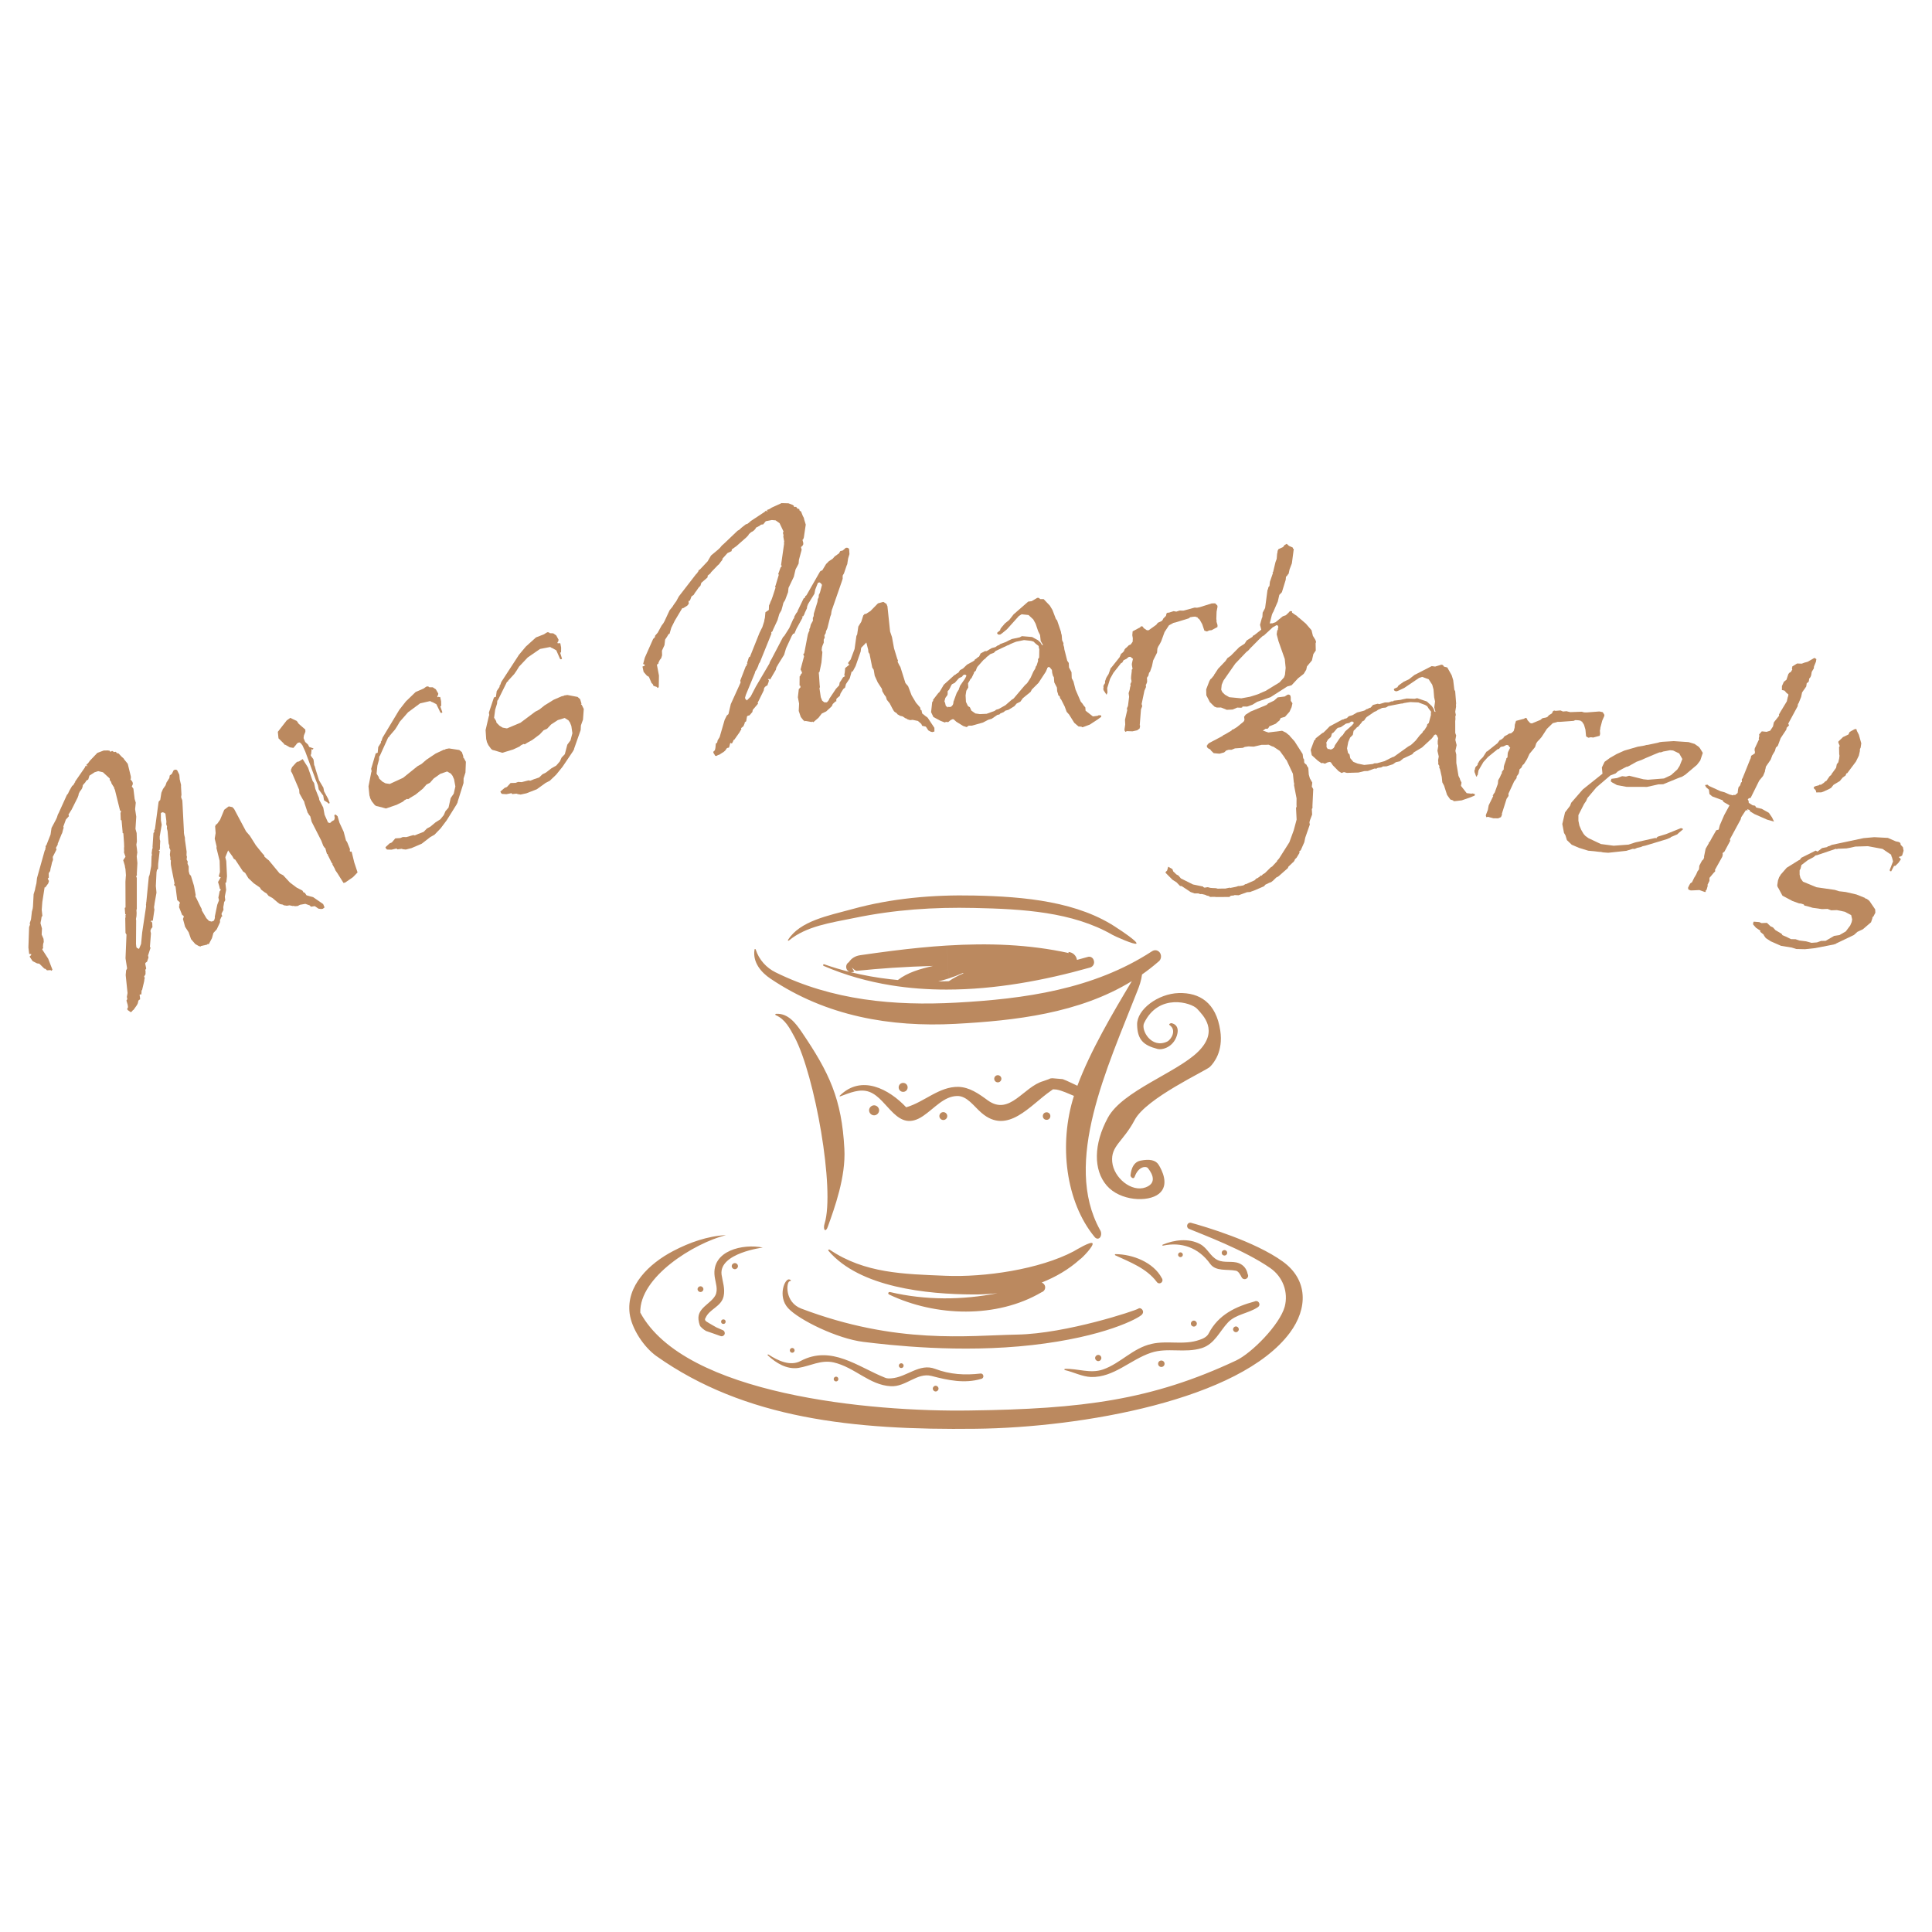 <?xml version="1.0" encoding="utf-8"?>
<!-- Generator: Adobe Illustrator 13.0.0, SVG Export Plug-In . SVG Version: 6.00 Build 14948)  -->
<!DOCTYPE svg PUBLIC "-//W3C//DTD SVG 1.0//EN" "http://www.w3.org/TR/2001/REC-SVG-20010904/DTD/svg10.dtd">
<svg version="1.0" id="Layer_1" xmlns="http://www.w3.org/2000/svg" xmlns:xlink="http://www.w3.org/1999/xlink" x="0px" y="0px"
	 width="192.756px" height="192.756px" viewBox="0 0 192.756 192.756" enable-background="new 0 0 192.756 192.756"
	 xml:space="preserve">
<g>
	<polygon fill-rule="evenodd" clip-rule="evenodd" fill="#FFFFFF" points="0,0 192.756,0 192.756,192.756 0,192.756 0,0 	"/>
	<path fill-rule="evenodd" clip-rule="evenodd" fill="#BB895F" d="M94.443,98.731c-1.861,0.001-3.715-0.132-5.542-0.427
		l-0.004-0.597c0.228,0.025,0.456,0.049,0.684,0.069c0.971-0.758,2.232-1.111,3.509-1.406c-1.348,0.037-2.698,0.099-4.051,0.188
		l0-1.696c1.821-0.228,3.638-0.415,5.45-0.527l0.152,3.289c-0.34,0.111-0.686,0.211-1.034,0.297c0.295-0.005,0.59-0.013,0.884-0.024
		L94.443,98.731L94.443,98.731z M86.708,110.777c0,0.269,0.233,0.501,0.501,0.501c0.269,0,0.501-0.232,0.501-0.501
		c0-0.268-0.232-0.5-0.501-0.5C86.941,110.277,86.708,110.51,86.708,110.777L86.708,110.777z M89.66,108.488
		c0,0.25,0.197,0.447,0.448,0.447s0.447-0.197,0.447-0.447c0-0.251-0.197-0.447-0.447-0.447S89.66,108.237,89.66,108.488
		L89.66,108.488z M93.721,111.351c0,0.215,0.179,0.394,0.394,0.394s0.394-0.179,0.394-0.394s-0.179-0.394-0.394-0.394
		S93.721,111.136,93.721,111.351L93.721,111.351z M99.195,107.629c0,0.197,0.16,0.358,0.357,0.358c0.196,0,0.357-0.161,0.357-0.358
		c0-0.196-0.161-0.357-0.357-0.357C99.355,107.271,99.195,107.433,99.195,107.629L99.195,107.629z M104.043,111.351
		c0,0.215,0.16,0.375,0.375,0.375s0.376-0.16,0.376-0.375s-0.161-0.376-0.376-0.376S104.043,111.136,104.043,111.351
		L104.043,111.351z M73.005,126.329c0,0.167,0.144,0.299,0.311,0.299s0.31-0.132,0.31-0.299c0-0.179-0.143-0.31-0.31-0.31
		S73.005,126.15,73.005,126.329L73.005,126.329z M69.595,128.619c0,0.155,0.131,0.286,0.298,0.286c0.155,0,0.286-0.131,0.286-0.286
		s-0.131-0.286-0.286-0.286C69.726,128.333,69.595,128.464,69.595,128.619L69.595,128.619z M71.944,131.863
		c0,0.131,0.095,0.227,0.227,0.227s0.227-0.096,0.227-0.227c0-0.132-0.095-0.227-0.227-0.227S71.944,131.731,71.944,131.863
		L71.944,131.863z M78.801,134.726c0,0.131,0.107,0.238,0.239,0.238c0.131,0,0.238-0.107,0.238-0.238
		c0-0.132-0.107-0.239-0.238-0.239C78.909,134.486,78.801,134.594,78.801,134.726L78.801,134.726z M83.178,137.587
		c0,0.132,0.107,0.239,0.238,0.239c0.131,0,0.227-0.107,0.227-0.239c0-0.131-0.095-0.238-0.227-0.238
		C83.286,137.349,83.178,137.456,83.178,137.587L83.178,137.587z M89.678,136.252c0,0.131,0.107,0.238,0.239,0.238
		s0.238-0.107,0.238-0.238c0-0.132-0.107-0.238-0.238-0.238S89.678,136.12,89.678,136.252L89.678,136.252z M93.065,138.542
		c0,0.154,0.131,0.286,0.286,0.286s0.286-0.132,0.286-0.286c0-0.155-0.131-0.287-0.286-0.287S93.065,138.387,93.065,138.542
		L93.065,138.542z M109.26,135.488c0,0.167,0.144,0.311,0.311,0.311c0.179,0,0.311-0.144,0.311-0.311s-0.132-0.31-0.311-0.31
		C109.403,135.179,109.26,135.321,109.26,135.488L109.26,135.488z M115.545,136.061c0,0.18,0.144,0.322,0.322,0.322
		s0.322-0.143,0.322-0.322c0-0.179-0.144-0.321-0.322-0.321S115.545,135.882,115.545,136.061L115.545,136.061z M118.813,132.054
		c0,0.167,0.131,0.299,0.298,0.299s0.298-0.132,0.298-0.299c0-0.155-0.131-0.298-0.298-0.298S118.813,131.898,118.813,132.054
		L118.813,132.054z M123.023,132.626c0,0.155,0.131,0.286,0.286,0.286c0.154,0,0.286-0.131,0.286-0.286
		c0-0.154-0.132-0.286-0.286-0.286C123.154,132.34,123.023,132.472,123.023,132.626L123.023,132.626z M117.537,125.185
		c0,0.131,0.107,0.238,0.238,0.238c0.132,0,0.238-0.107,0.238-0.238s-0.106-0.238-0.238-0.238
		C117.645,124.946,117.537,125.054,117.537,125.185L117.537,125.185z M121.89,124.993c0,0.155,0.119,0.274,0.274,0.274
		s0.274-0.119,0.274-0.274c0-0.154-0.119-0.273-0.274-0.273S121.89,124.839,121.89,124.993L121.89,124.993z M94.443,98.731
		c4.834-0.002,9.723-0.903,14.344-2.208c0.279-0.097,0.435-0.398,0.347-0.681c-0.071-0.297-0.349-0.461-0.628-0.363
		c-0.351,0.099-0.703,0.195-1.057,0.29c-0.062-0.428-0.42-0.771-0.866-0.788l0.054,0.107c-4.008-0.881-8.064-1.005-12.149-0.752
		l0.152,3.289c0.474-0.154,0.938-0.333,1.389-0.533c0.002-0.001,0.004-0.003,0.006-0.003c0.038,0.005,0.075,0.012,0.113,0.015
		c-0.516,0.208-1.01,0.467-1.476,0.787c-0.06,0.002-0.121,0.005-0.182,0.007L94.443,98.731L94.443,98.731z M88.896,97.708
		c-1.363-0.153-2.716-0.391-4.053-0.722c0.124,0.025,0.257,0.011,0.38-0.055l-0.232-0.394c0.161,0.125,0.34,0.34,0.501,0.322
		c1.185-0.123,2.367-0.223,3.547-0.301l0-1.696c-1.074,0.135-2.148,0.283-3.224,0.44c-0.465,0.072-0.859,0.286-1.127,0.698
		c-0.25,0.143-0.34,0.465-0.196,0.733c0.068,0.12,0.178,0.201,0.303,0.24c-0.866-0.216-1.726-0.47-2.576-0.77
		c-0.045-0.002-0.077,0.012-0.095,0.06c-0.018,0.032,0.01,0.082,0.039,0.1c2.18,0.942,4.438,1.569,6.739,1.94L88.896,97.708
		L88.896,97.708z M78.711,93.834c1.731-1.431,4.137-1.763,6.542-2.251c4.01-0.829,7.908-1.086,11.959-0.995
		c4.812,0.103,9.793,0.385,13.789,2.689c0.211,0.125,2.224,1.033,2.378,0.863c0.169-0.17-1.604-1.351-1.815-1.476
		c-3.939-2.725-9.371-3.213-14.365-3.315c-4.15-0.091-8.259,0.272-12.199,1.362c-2.321,0.636-5.205,1.169-6.387,3.077
		c-0.014,0.023-0.014,0.046,0.014,0.057C78.655,93.868,78.683,93.856,78.711,93.834L78.711,93.834z M77.404,101.287
		c0.937,0.405,1.399,1.312,1.869,2.183c2.021,3.801,4.053,15.224,2.995,18.614c-0.081,0.252-0.079,0.534,0.014,0.621
		c0.088,0.087,0.226-0.058,0.307-0.309c0.656-1.819,1.814-4.98,1.654-7.779c-0.257-4.962-1.509-7.612-4.256-11.651
		c-0.596-0.88-1.365-1.89-2.552-1.817c-0.035-0.008-0.077,0.02-0.085,0.055C77.342,101.237,77.369,101.28,77.404,101.287
		L77.404,101.287z M115.75,95.096c-0.169-0.292-0.522-0.379-0.801-0.196c-5.864,3.825-12.777,4.765-19.543,5.134
		c-6.215,0.334-12.357-0.224-18.04-3.03c-0.879-0.433-1.64-1.241-1.964-2.256c0.002-0.033-0.042-0.069-0.075-0.054
		c-0.031-0.002-0.066,0.046-0.052,0.08c-0.192,1.267,0.696,2.265,1.596,2.866c5.573,3.763,12.005,4.85,18.425,4.511
		c5.949-0.317,12.38-1.04,17.63-4.266c-1.93,3.215-4.138,6.973-5.435,10.44c-0.487-0.215-0.96-0.475-1.464-0.66l-1.037-0.09
		c-0.107,0-0.233,0.019-0.341,0.09l-0.554,0.197c-1.986,0.554-3.346,3.488-5.528,1.932c-0.948-0.698-1.842-1.323-2.951-1.359
		c-1.932-0.036-3.399,1.521-5.206,2.039c-1.717-1.825-4.472-3.291-6.619-1.163c-0.018,0-0.036,0.036-0.018,0.054
		c0,0.019,0.036,0.036,0.054,0.019c0.948-0.34,1.95-0.806,2.916-0.447c1.878,0.697,2.755,4.186,5.367,2.396
		c1.127-0.769,2.057-1.949,3.363-1.985c1.001-0.036,1.681,1.02,2.451,1.682c2.611,2.254,4.865-0.787,6.923-2.2l0.211-0.15
		l0.344,0.025c0.603,0.109,1.169,0.401,1.744,0.631c-1.547,4.855-0.798,10.597,2.042,14.05c0.164,0.229,0.416,0.257,0.562,0.073
		c0.153-0.2,0.147-0.539-0.004-0.756c-3.736-6.74,0.744-16.205,3.698-23.762c0.233-0.568,0.425-1.128,0.497-1.719
		c0.553-0.387,1.09-0.805,1.61-1.256C115.83,95.781,115.918,95.404,115.75,95.096L115.75,95.096z M108.998,124.04
		c-0.159-0.224-1.625,0.658-1.869,0.801c-3.416,1.803-8.895,2.614-12.824,2.442c-4.126-0.17-8.029-0.235-11.515-2.593
		c-0.038-0.038-0.104-0.03-0.131-0.008c-0.028,0.035-0.031,0.095,0.007,0.12c3.116,3.651,9.797,4.328,14.456,4.347
		c0.796,0.005,1.601-0.038,2.402-0.127c-3.513,0.694-7.19,0.715-10.708-0.11c-0.078-0.028-0.158,0.016-0.188,0.073
		c-0.03,0.07,0.019,0.145,0.083,0.172c4.636,2.215,10.743,2.394,15.201-0.226c0.307-0.104,0.441-0.419,0.324-0.688
		c-0.062-0.134-0.171-0.231-0.301-0.287c1.395-0.55,2.688-1.303,3.794-2.296C107.973,125.519,109.17,124.264,108.998,124.04
		L108.998,124.04z M127.984,125.864c-2.803-2.027-7.777-3.486-9.147-3.864c-0.168-0.048-0.34,0.054-0.387,0.227
		s0.052,0.351,0.219,0.394c1.214,0.513,5.451,2.075,8.075,3.9c1.264,0.883,1.812,2.42,1.431,3.852
		c-0.501,1.801-3.293,4.635-4.854,5.367c-8.408,3.947-15.333,4.836-26.536,4.984c-9.905,0.162-28.477-1.564-32.904-9.767
		c-0.095-3.557,5.369-6.927,8.548-7.729c-1.826,0.091-3.629,0.729-5.268,1.587c-2.397,1.253-4.699,3.459-4.341,6.237
		c0.203,1.526,1.419,3.352,2.671,4.246c8.835,6.252,19.656,7.403,31.867,7.251c10.516-0.115,26.332-2.862,31.329-9.577
		C130.495,130.543,130.513,127.689,127.984,125.864L127.984,125.864z M111.275,125.244c1.491,0.691,3.125,1.3,4.139,2.659
		c0.096,0.144,0.298,0.18,0.441,0.072s0.167-0.311,0.06-0.454c-0.835-1.586-2.91-2.385-4.615-2.396c-0.036,0-0.06,0.023-0.071,0.048
		C111.229,125.209,111.252,125.232,111.275,125.244L111.275,125.244z M76.106,124.469c-1.956-0.405-5.14,0.286-4.806,2.874
		c0.083,0.644,0.37,1.312,0.071,1.896c-0.465,0.858-1.812,1.252-1.682,2.421c0,0,0.064,0.534,0.203,0.692
		c0.244,0.278,0.549,0.44,0.549,0.44c0.477,0.167,0.954,0.322,1.431,0.501c0.167,0.071,0.346-0.012,0.417-0.167
		c0.06-0.167-0.012-0.346-0.179-0.417c-0.214-0.096-0.417-0.18-0.632-0.274c0,0-0.766-0.426-1.009-0.593
		c-0.242-0.166-0.073-0.36-0.073-0.36c0.386-0.892,1.564-1.109,1.798-2.147c0.167-0.752-0.095-1.432-0.203-2.158
		C71.706,125.018,76.118,124.469,76.106,124.469L76.106,124.469z M76.607,135.227c0.823,0.774,1.896,1.419,3.041,1.252
		c1.193-0.191,2.266-0.835,3.53-0.549c2.111,0.488,3.566,2.266,5.701,2.373c1.502,0.084,2.624-1.396,4.055-1.025
		c1.682,0.441,3.292,0.775,4.949,0.298c0.144-0.023,0.25-0.154,0.227-0.298c-0.012-0.155-0.143-0.263-0.298-0.238
		c-1.539,0.179-3.029,0.095-4.508-0.466c-1.574-0.607-2.827,0.835-4.376,0.942c-0.215,0.013-0.441,0.024-0.621-0.06
		c-2.683-1.061-5.354-3.303-8.432-1.669c-1.025,0.548-2.254-0.024-3.208-0.645c-0.024-0.023-0.06-0.012-0.072,0.012
		C76.571,135.179,76.583,135.214,76.607,135.227L76.607,135.227z M106.243,136.693c0.883,0.202,1.705,0.655,2.611,0.691
		c2.278,0.06,3.912-1.729,5.987-2.421c1.634-0.549,3.375,0.071,5.068-0.465c1.276-0.406,1.766-1.67,2.612-2.564
		c0.787-0.823,2.027-0.883,2.97-1.515c0.154-0.095,0.214-0.286,0.119-0.441c-0.084-0.167-0.287-0.215-0.441-0.131
		c-1.885,0.513-3.602,1.312-4.568,3.172c-0.166,0.346-0.549,0.537-0.918,0.656c-1.574,0.561-3.172,0.036-4.794,0.405
		c-1.885,0.43-3.077,1.933-4.842,2.553c-1.276,0.44-2.505-0.107-3.793-0.061c-0.023,0-0.06,0.024-0.06,0.049
		C106.184,136.657,106.207,136.681,106.243,136.693L106.243,136.693z M116.034,124.278c1.813-0.394,3.542,0.179,4.711,1.824
		c0.572,0.775,1.67,0.501,2.576,0.68c0.25,0.06,0.43,0.405,0.572,0.68c0.096,0.155,0.311,0.215,0.465,0.107
		c0.167-0.095,0.215-0.298,0.12-0.465c-0.096-0.513-0.418-0.895-0.871-1.073c-0.668-0.263-1.443,0-2.111-0.31
		c-0.751-0.347-1.014-1.205-1.765-1.599c-1.145-0.608-2.576-0.429-3.732,0.06c-0.024,0.012-0.036,0.036-0.024,0.071
		C115.975,124.278,116.011,124.29,116.034,124.278L116.034,124.278z M116.842,102.077c0,0,0.938,0.091,0.575,1.242
		c-0.363,1.15-1.433,1.465-1.938,1.333c-1.394-0.364-1.999-0.909-2.029-2.424s2.09-3.089,4.149-3.15
		c2.06-0.06,3.734,0.934,4.149,3.756c0.303,2.061-0.636,3.211-1.029,3.604c-0.394,0.395-6.361,3.12-7.512,5.301
		c-1.151,2.181-2.393,2.574-2.241,4.18s1.938,3.06,3.332,2.545c1.393-0.516,0.363-1.757,0.211-1.939
		c-0.151-0.182-0.91-0.198-1.302,0.879c-0.121,0.333-0.438-0.01-0.416-0.142c0.022-0.131,0.083-1.282,0.991-1.464
		s1.524-0.066,1.822,0.421c0.298,0.488,1.116,2.002,0.025,2.881c-1.09,0.878-3.877,0.727-5.21-0.817
		c-1.332-1.545-1.332-4.12,0.122-6.785c1.453-2.665,6.875-4.482,8.995-6.572c2.12-2.091,0.484-3.635-0.091-4.271
		c-0.575-0.636-3.852-1.606-5.301,1.424c-0.333,0.697,0.728,2.575,2.297,1.843c0.408-0.189,0.982-1.141,0.257-1.641
		C116.538,102.168,116.842,102.077,116.842,102.077L116.842,102.077z M78.769,127.656c-0.454-0.182-1.226,1.681-0.136,2.862
		c1.091,1.181,4.907,3.043,7.497,3.361s9.632,1.137,16.855,0.318c7.224-0.817,10.631-2.681,10.949-3.044s-0.136-0.772-0.363-0.591
		s-7.179,2.499-12.085,2.59c-4.907,0.091-12.001,1.018-21.535-2.59c-1.681-0.636-1.5-2.635-1.182-2.726
		C79.087,127.747,78.769,127.656,78.769,127.656L78.769,127.656z"/>
	<polygon fill-rule="evenodd" clip-rule="evenodd" fill="#BB895F" points="189.575,85.665 189.658,85.723 189.406,86.085 
		189.182,86.307 189.079,86.398 189.002,86.406 188.991,86.354 188.684,86.932 188.573,86.91 188.531,86.813 188.869,85.938 
		188.767,85.557 188.7,85.399 188.681,85.277 187.823,84.696 186.358,84.424 185.102,84.463 184.604,84.577 184.222,84.646 
		183.333,84.682 183.275,84.723 183.167,84.685 181.285,85.321 181.152,85.338 180.925,85.523 180.374,85.814 179.727,86.307 
		179.635,86.691 179.568,86.783 179.546,86.86 179.549,86.955 179.549,87.262 179.635,87.613 179.882,87.965 181.238,88.521 
		183.057,88.784 183.491,88.92 184.145,88.995 185.21,89.241 186.062,89.581 186.104,89.642 186.245,89.678 186.505,89.875 
		187.087,90.728 187.105,91.065 186.89,91.472 186.771,91.519 186.829,91.552 186.675,92.014 185.866,92.709 185.312,92.972 
		184.966,93.285 183.189,94.135 183.176,94.16 182.935,94.237 181.091,94.594 180.095,94.702 179.212,94.683 178.764,94.539 
		177.697,94.367 176.676,93.919 176.181,93.598 176.012,93.368 175.954,93.241 175.621,92.97 175.632,92.853 175.203,92.571 
		174.91,92.236 174.907,92.103 174.966,91.954 175.524,91.998 175.746,92.097 176.286,92.073 176.646,92.416 176.889,92.526 
		177.133,92.798 177.739,93.155 177.812,93.251 177.812,93.291 178.016,93.379 178.185,93.448 178.686,93.697 179.147,93.708 
		179.521,93.833 180.2,93.919 180.737,94.066 181.282,94.024 181.689,93.877 182.146,93.866 182.993,93.374 183.524,93.293 
		184.158,92.925 184.596,92.338 184.745,91.987 184.762,91.887 184.792,91.738 184.695,91.306 184.056,90.965 183.27,90.802 
		182.696,90.821 182.334,90.683 181.783,90.702 180.855,90.572 180.274,90.403 180.098,90.365 180.015,90.343 179.962,90.237 
		179.685,90.149 179.491,90.132 178.835,89.894 177.833,89.36 177.44,88.626 177.354,88.488 177.318,88.344 177.324,88.275 
		177.391,87.837 177.507,87.514 177.601,87.37 177.662,87.259 178.26,86.575 179.452,85.833 179.58,85.772 179.718,85.579 
		181.149,84.865 181.335,84.962 181.791,84.613 182.298,84.513 182.359,84.436 182.473,84.427 182.763,84.292 185.933,83.619 
		186.995,83.525 188.352,83.597 189.138,83.94 189.412,83.998 189.534,84.045 189.614,84.156 189.625,84.275 189.857,84.527 
		189.921,84.884 189.777,85.352 189.642,85.446 189.503,85.462 189.465,85.57 189.589,85.615 189.575,85.665 	"/>
	<polygon fill-rule="evenodd" clip-rule="evenodd" fill="#BB895F" points="185.567,74.911 185.456,75.393 185.168,75.982 
		184.297,77.145 184.274,77.15 184.219,77.161 184.197,77.206 184.136,77.369 183.832,77.59 183.558,77.928 182.935,78.299 
		182.69,78.606 182.622,78.645 182.52,78.703 181.946,78.972 181.794,79.027 181.706,79.054 181.205,79.06 181.186,78.924 
		181.119,78.8 180.975,78.661 180.95,78.595 180.978,78.537 181.021,78.484 181.157,78.429 181.323,78.382 181.401,78.371 
		181.465,78.349 181.554,78.282 181.667,78.299 181.694,78.282 181.771,78.229 181.985,78.086 182.065,77.994 182.14,77.947 
		182.243,77.889 182.265,77.842 182.559,77.421 182.719,77.316 182.702,77.274 183.189,76.602 183.256,76.248 183.408,76.054 
		183.494,75.683 183.527,75.395 183.508,75.298 183.499,75.237 183.482,74.537 183.555,74.429 183.438,74.158 183.405,74.039 
		183.425,73.972 183.621,73.784 183.784,73.632 183.82,73.596 183.864,73.543 184.415,73.283 184.543,73.023 185.055,72.738 
		185.113,72.768 185.135,72.724 185.186,72.729 185.229,72.788 185.257,72.91 185.459,73.305 185.7,74.161 185.637,74.59 
		185.581,74.703 185.556,74.819 185.567,74.911 	"/>
	<polygon fill-rule="evenodd" clip-rule="evenodd" fill="#BB895F" points="176.795,81.554 176.997,81.972 176.294,81.772 
		175.031,81.214 174.598,80.945 174.553,80.812 174.307,80.729 174.359,80.848 174.26,80.867 174.201,80.807 173.723,81.535 
		173.665,81.756 172.596,83.729 172.604,83.824 172.64,83.86 172.042,84.975 171.984,85.017 171.898,85.081 171.862,85.119 
		171.882,85.266 171.832,85.479 171.106,86.78 171.129,86.918 171.082,86.979 170.979,87.079 170.556,87.583 170.551,87.885 
		170.354,88.289 170.387,88.369 170.343,88.493 170.329,88.56 170.269,88.762 170.213,88.837 170.169,88.817 170.19,88.92 
		170.127,89.008 169.549,88.801 168.879,88.834 168.68,88.837 168.538,88.787 168.433,88.718 168.422,88.554 168.549,88.294 
		168.648,88.131 168.814,88.018 169.03,87.569 169.116,87.434 169.228,87.24 169.371,86.913 169.445,86.827 169.496,86.761 
		169.521,86.633 169.54,86.376 169.803,85.875 169.938,85.748 169.98,85.659 170.021,85.538 170.014,85.446 170.171,84.682 
		170.509,84.098 170.47,84.029 170.572,84.009 170.77,83.638 171.231,82.833 171.473,82.772 171.583,82.34 172.023,81.324 
		172.552,80.353 171.968,80.015 171.856,79.841 171.522,79.713 170.841,79.464 170.553,79.224 170.498,78.783 170.213,78.54 
		170.113,78.326 170.354,78.285 170.503,78.412 171.669,78.944 172.076,79.054 172.546,79.265 172.909,79.356 172.976,79.295 
		173.105,79.326 173.365,79.115 173.41,78.739 173.457,78.531 173.526,78.465 173.62,78.346 173.715,78.039 173.775,78.05 
		173.789,78 173.778,77.765 173.864,77.624 174.625,75.732 174.667,75.65 174.714,75.406 175.084,75.16 175.09,75 175.054,74.858 
		175.073,74.667 175.508,73.743 175.469,73.668 175.53,73.43 175.503,73.277 175.773,72.967 176.25,73.015 176.609,72.904 
		176.892,72.478 176.978,72.07 177.507,71.401 177.481,71.298 177.637,71.019 178.271,69.975 178.362,69.571 178.409,69.438 
		178.431,69.286 178.213,69.106 178.124,68.995 178.029,68.896 177.783,68.846 177.783,68.453 177.972,68.027 178.234,67.819 
		178.431,67.235 178.509,67.152 178.55,67.1 178.658,67.058 178.818,66.803 178.776,66.673 178.824,66.54 178.811,66.496 
		179.295,66.197 179.768,66.213 180.031,66.111 180.338,66.031 181.027,65.638 181.219,65.759 181.177,66.022 180.98,66.501 
		180.964,66.687 180.756,67.033 180.703,67.365 180.635,67.542 180.567,67.639 180.507,67.691 180.479,67.899 180.454,67.991 
		180.424,68.049 180.258,68.162 180.208,68.494 179.796,69.081 179.701,69.532 179.461,70.127 179.383,70.249 179.35,70.465 
		178.412,72.201 178.495,72.364 178.245,72.619 178.278,72.666 178.182,72.71 178.254,72.743 177.656,73.648 177.374,74.404 
		177.177,74.592 177.086,74.919 176.828,75.348 176.665,75.785 176.181,76.491 176.153,76.66 176.084,76.912 176.104,76.934 
		175.906,77.41 175.517,77.884 174.664,79.603 174.483,79.644 174.376,79.747 174.465,79.932 174.473,80.101 174.854,80.341 
		175.101,80.386 175.223,80.571 175.771,80.696 176.482,81.097 176.795,81.554 	"/>
	<polygon fill-rule="evenodd" clip-rule="evenodd" fill="#BB895F" points="167.722,82.617 167.94,82.717 167.677,82.946 
		167.547,83.049 167.334,83.248 166.705,83.514 166.667,83.566 166.302,83.722 164.173,84.366 163.882,84.43 163.728,84.502 
		163.337,84.593 163.224,84.643 163.099,84.696 163.023,84.698 162.91,84.685 162.26,84.887 160.455,85.081 159.943,85.044 
		159.702,84.992 159.581,84.992 159.049,84.928 158.896,84.915 158.46,84.875 157.532,84.588 156.812,84.278 156.331,83.818 
		156.182,83.334 156.04,83.099 155.871,82.213 156.143,81.053 156.641,80.402 156.763,80.087 157.917,78.761 159.88,77.194 
		159.818,76.574 160.09,76.007 160.641,75.605 161.294,75.232 162.061,74.886 163.396,74.499 164.076,74.382 164.262,74.327 
		164.402,74.315 165.41,74.103 165.599,74.042 165.839,74.011 166.988,73.942 168.472,74.039 169.072,74.222 169.487,74.512 
		169.604,74.653 169.889,75.113 169.634,75.877 169.305,76.309 168.15,77.286 167.81,77.499 167.622,77.56 167.37,77.657 
		165.937,78.244 165.457,78.257 164.328,78.509 162.273,78.503 161.513,78.362 161.402,78.343 161.321,78.326 161.181,78.247 
		160.843,78.063 160.699,77.947 160.776,77.701 161.33,77.629 161.84,77.438 162.224,77.482 162.54,77.396 163.965,77.748 
		164.417,77.795 166.019,77.668 166.725,77.333 167.348,76.768 167.575,76.414 167.849,75.727 167.533,75.168 166.924,74.877 
		166.62,74.85 166.121,74.947 165.955,74.975 165.72,75.06 165.562,75.06 164.965,75.304 164.358,75.561 164.12,75.664 
		163.791,75.815 163.271,76.004 162.543,76.414 162.385,76.491 162.273,76.505 161.958,76.663 161.424,76.954 161.188,77.167 
		160.663,77.369 159.271,78.559 158.379,79.616 158.249,79.91 158.041,80.217 157.479,81.321 157.477,81.878 157.576,82.365 
		157.757,82.792 157.975,83.168 158.041,83.254 158.169,83.395 158.474,83.619 159.719,84.209 160.995,84.377 162.481,84.267 
		163.141,84.051 163.273,84.018 163.411,83.993 165.161,83.6 165.266,83.646 165.285,83.563 165.415,83.467 166.229,83.217 
		167.722,82.617 	"/>
	<polygon fill-rule="evenodd" clip-rule="evenodd" fill="#BB895F" points="163.489,75.473 163.761,75.168 163.212,75.224 
		162.188,75.556 161.975,75.835 161.958,75.946 162.122,76.057 162.67,75.808 162.706,75.808 162.927,75.697 163.489,75.473 	"/>
	<polygon fill-rule="evenodd" clip-rule="evenodd" fill="#BB895F" points="159.622,72.86 159.645,73.225 159.595,73.411 
		159.215,73.513 158.952,73.585 158.723,73.555 158.484,73.601 158.438,73.585 158.243,73.466 158.18,72.793 158.044,72.334 
		157.983,72.209 157.95,72.162 157.895,72.129 157.87,72.015 157.734,71.949 157.689,71.899 157.449,71.86 157.161,71.847 
		157.004,71.921 155.669,72.018 155.396,72.018 155.276,72.06 154.922,72.151 154.341,72.71 153.801,73.538 153.568,73.806 
		153.405,73.97 153.272,74.158 153.15,74.54 152.597,75.212 152.348,75.75 152.038,76.237 151.99,76.27 151.919,76.325 
		151.78,76.602 151.614,76.746 151.592,76.807 151.581,76.92 151.522,77.172 151.406,77.349 151.332,77.427 151.302,77.637 
		151.066,77.961 150.499,79.185 150.507,79.409 150.313,79.697 149.84,81.194 149.859,81.274 149.751,81.526 149.472,81.646 
		148.996,81.64 148.447,81.493 148.301,81.538 148.243,81.402 148.257,81.283 148.442,80.81 148.527,80.347 148.99,79.401 
		148.915,79.376 149.007,79.256 149.034,79.179 149.023,79.176 149.057,79.171 149.131,79.063 149.441,78.205 149.475,77.839 
		149.646,77.546 149.773,77.25 149.829,77.189 149.837,77.122 149.856,76.973 149.956,76.893 149.942,76.834 149.884,76.815 
		150.02,76.81 150.037,76.478 150.098,76.261 150.288,75.732 150.291,75.65 150.401,75.57 150.424,75.188 150.446,75.074 
		150.474,75.002 150.546,74.855 150.679,74.581 150.62,74.559 150.496,74.376 150.443,74.34 150.313,74.327 150.236,74.352 
		150.025,74.462 149.729,74.521 149.527,74.739 149.428,74.739 148.456,75.525 147.999,76.029 147.509,76.868 147.426,77.333 
		147.357,77.377 147.373,77.435 147.282,77.485 147.174,77.178 147.121,77.053 147.1,76.876 147.158,76.76 147.163,76.696 
		147.177,76.613 147.238,76.497 147.409,76.336 147.468,76.104 147.528,76.06 147.562,75.968 147.694,75.796 147.958,75.536 
		148.204,75.149 148.317,74.98 148.376,74.966 149.405,74.147 149.641,73.826 149.693,73.828 149.793,73.768 149.856,73.737 
		149.917,73.67 149.976,73.657 150.039,73.529 150.181,73.413 150.327,73.344 150.567,73.191 150.748,73.161 150.792,73.142 
		151.021,72.934 151.116,72.591 151.121,72.475 151.136,72.295 151.252,71.924 151.896,71.75 152.043,71.716 152.198,71.62 
		152.317,71.664 152.37,71.755 152.392,71.844 152.66,72.134 152.829,72.179 153.693,71.822 153.893,71.656 154.255,71.586 
		154.38,71.531 154.432,71.479 154.529,71.365 154.839,71.168 154.952,70.936 155.071,70.892 155.196,70.922 155.694,70.88 
		155.94,70.988 156.275,70.958 156.342,70.966 156.4,70.988 156.666,71.049 157.812,71.008 158.041,71.074 158.308,71.08 
		159.572,70.983 159.907,71.055 160.067,71.315 160.06,71.434 160.054,71.448 159.854,71.902 159.669,72.602 159.655,72.771 
		159.622,72.86 	"/>
	<polygon fill-rule="evenodd" clip-rule="evenodd" fill="#BB895F" points="153.104,73.673 153.181,73.411 153.134,73.308 
		153.156,73.25 153.01,73.092 152.613,72.965 152.517,73.084 152.364,73.131 152.251,74.008 152.4,74.063 152.779,73.864 
		152.891,73.851 152.962,73.826 153.054,73.762 153.104,73.673 	"/>
	<path fill-rule="evenodd" clip-rule="evenodd" fill="#BB895F" d="M147.077,79.204l0.083,0.039l-0.036,0.136l-0.183,0.072
		l-0.185,0.081l-0.92,0.321l-0.684,0.078l-0.144-0.008l-0.017-0.063l-0.293-0.095l-0.324-0.457l-0.299-0.924l-0.175-0.329
		l-0.056-0.545l-0.174-0.762l-0.078-0.168l0.018-0.161l-0.122-0.183l0.014-0.111l-0.02-0.291l0.063-0.36l-0.13-0.567l0.083-0.509
		l-0.053-0.164l-0.003-0.299l0.042-0.288l-0.149-0.307l-0.066-0.047l-0.08-0.008l-0.128,0.085l-0.027,0.103l-0.045-0.011
		l-0.011,0.049l-0.127,0.164l-0.972,0.9l-0.812,0.484l-0.171,0.199l-0.905,0.423l-0.324,0.274l-0.406,0.091l-0.288,0.205
		l-0.65,0.208l-0.335,0.008l-0.194,0.1l-0.338,0.044l-0.124,0.078l-0.213-0.006l-0.646,0.238l-0.352,0.011l-0.584,0.144
		l-1.154,0.036l-0.296-0.08l-0.238,0.091l-0.299-0.185l-0.57-0.582l-0.205-0.304l-0.122-0.034l-0.199,0.044l-0.266,0.133
		l-0.213-0.074l-0.136,0.025l-0.376-0.266l-0.587-0.534l-0.108-0.529l0.352-0.949l0.128-0.1l0.008-0.097l0.676-0.534l0.11-0.049
		l0.205-0.194l0.412-0.423l1.257-0.675l0.139-0.025l0.044-0.039l0.271-0.081l0.202-0.194l0.357-0.102l0.467-0.271l0.609-0.155
		l0.181-0.063l0.041-0.022l0.053-0.072l0.127-0.03l0.266-0.13h0.063l0.098-0.105l0.146-0.174l0.479-0.122l0.152,0.041l0.562-0.168
		l0.385-0.008l0.257-0.097l0.199-0.011l0.036-0.061l0.65-0.075l0.039-0.006l0.21-0.055l0.401-0.08l0.792,0.028l0.249-0.061
		l0.969,0.33l0.493,0.457l0.186,0.282l0.083,0.271l0.102,0.027l-0.127-0.446l0.08-0.595l-0.091-0.407l-0.066-0.797l-0.125-0.465
		l-0.354-0.542l-0.65-0.238l-0.31,0.103l-1.476,0.997l-0.534,0.251l-0.222,0.086l-0.124-0.014l-0.095-0.042l-0.063-0.114l0.022-0.08
		l0.338-0.158l0.03-0.058l0.036-0.072l0.133-0.116l0.426-0.302l0.513-0.238l0.553-0.435l1.723-0.883l0.343,0.044l0.504-0.149
		l0.103-0.036l0.103,0.011l0.094,0.058l0.071,0.119l0.338,0.088l0.44,0.78l0.149,0.487l0.113,0.947l0.086,0.169l0.095,1.204
		l-0.017,0.127l0.008,0.205l-0.083,0.504l0.062,0.315l-0.05,0.149l0.011,0.255l-0.025,0.224l0.003,0.302v0.861l0.094,0.257
		l-0.082,0.44l0.127,0.518l-0.122,0.581l0.086,0.354l0.006,0.85l0.216,1.287l0.133,0.266l0.03,0.122l0.139,0.285l-0.056,0.321
		l0.57,0.728l0.435,0.05l0.086-0.002l0.058-0.02L147.077,79.204L147.077,79.204z M142.759,71.163l0.025-0.155l-0.232-0.296
		l-0.163-0.257l-0.214-0.127l-0.664-0.246l-0.806-0.036l-0.296,0.042l-0.34,0.056l-0.147,0.047l-0.116,0.003l-1.314,0.257
		l-0.139,0.1l-0.116,0.047l-0.202,0.017l-0.157,0.022L137.76,70.7l-0.26,0.111l-0.042,0.022l-0.063,0.053l-0.074,0.05l-0.211,0.088
		l-0.77,0.526l-0.1,0.119l-0.138,0.213l-0.194,0.1l-0.066,0.114l-0.341,0.407l-0.113,0.053l-0.142,0.16l-0.199,0.197l-0.077,0.407
		l-0.271,0.274l-0.183,0.434l-0.121,0.634l0.094,0.457l0.157,0.155l0.067,0.368l0.312,0.369l0.423,0.171l0.662,0.136l0.85-0.091
		l0.166-0.072l0.269-0.008l0.736-0.205l0.792-0.401l0.1-0.022l0.1-0.053l1.331-0.955l0.105-0.069l0.191-0.102l0.133-0.114
		l0.354-0.335l0.421-0.537l0.186-0.183l0.113-0.132l0.022-0.081l0.133-0.111l0.258-0.412l0.024-0.155l0.069-0.069l0.089-0.072
		l0.21-0.792L142.759,71.163L142.759,71.163z M134.646,72.123l-0.352,0.072l-0.525,0.357l-0.302,0.066l-0.139,0.133l-0.119,0.149
		l-0.168,0.186l-0.155,0.091l-0.078,0.293l-0.038,0.078l-0.111,0.097l-0.165,0.139l-0.17,0.307l0.028,0.152l-0.003,0.299
		l0.158,0.241l0.005-0.08l0.228,0.075l0.138-0.025l0.18-0.122l0.092-0.157l0.033-0.12l0.053-0.072l0.36-0.531l0.136-0.194
		l0.151-0.146l0.006-0.017l0.083-0.058l0.091-0.144l0.158-0.235l0.65-0.573l0.196-0.229l-0.024-0.091l-0.1-0.075l-0.146,0.009
		l-0.142,0.097L134.646,72.123L134.646,72.123z"/>
	<path fill-rule="evenodd" clip-rule="evenodd" fill="#BB895F" d="M130.945,80.635l-0.063,0.069l0.03,0.562l-0.213,0.562
		l-0.056,0.219l0.024,0.149l0.02,0.053l-0.459,1.317l-0.1,0.47l-0.349,0.784l-0.155,0.139l0.003,0.08l0.05,0.008l-0.321,0.531
		l-0.158,0.149l-0.035,0.105l-0.086,0.136l-0.103,0.091l-0.291,0.279l-0.141,0.133l-0.053,0.141l-0.905,0.795l-0.097,0.069
		l-0.136,0.058l-0.354,0.341l-0.172,0.133l-0.188,0.066l-0.393,0.19l-0.128,0.155l-0.913,0.396l-0.359,0.13l-0.095,0.045
		l-0.332,0.024l-0.847,0.305l-0.391-0.017l-0.154,0.055l-0.108-0.008l-0.158,0.039l-0.094,0.1l-1.34,0.008l-0.077-0.014
		l-0.191-0.005l-0.332,0.008l-0.11-0.086l-0.208-0.047l-0.18-0.083l-0.327-0.075l-0.149,0.009l-0.199-0.069l-0.37,0.003
		l-0.386-0.136l-0.902-0.598l-0.16-0.011l-0.344-0.357l-0.415-0.266l-0.687-0.692l0.017-0.094l0.136-0.125l0.113-0.388l0.416,0.238
		l0.091,0.244l0.139,0.122l0.149,0.155l0.225,0.122l0.243,0.288l1.21,0.603l1.005,0.208l0.024,0.055l0.119,0.056l0.302-0.047
		l0.092,0.014l0.157,0.046l0.061,0.009l0.164,0.014l0.368,0.017l0.154,0.044l0.033,0.005l0.214-0.008l0.536-0.005l0.457-0.097
		l0.006,0.064l0.02-0.025l0.088-0.02l0.401-0.078l0.186-0.047l0.111-0.047l0.177-0.003l0.352-0.063l0.205-0.13l0.044,0.008
		l0.863-0.382l0.178-0.18l0.125-0.044l0.144-0.103l0.113-0.063l-0.003-0.083l0.142,0.008l0.146-0.149l0.196-0.113l0.57-0.565
		l0.149-0.088l0.078-0.089l0.403-0.429l0.031-0.091l0.061-0.059l0.119-0.138l1.019-1.609l0.438-1.196l0.288-1.071l-0.059-1.163
		l0.056-0.119l-0.009-0.229l0.006-0.604l-0.255-1.329l0.022-0.113l-0.045-0.199l-0.085-0.811l-0.629-1.348l-0.092-0.1l-0.165-0.257
		l-0.421-0.579l-0.626-0.415l-0.152-0.044l-0.335-0.161l-0.304,0.014l-0.396-0.002l-0.792,0.183l-0.517-0.025l-0.372,0.053
		L124,74.612l-0.786,0.055l-0.338,0.136h-0.29l-0.241,0.075l-0.213,0.191l-0.462,0.127l-0.579-0.053l-0.276-0.266l-0.064-0.105
		l-0.207-0.103l-0.086-0.083l-0.038-0.05l-0.018-0.172l0.047,0.008l0.009-0.055l0.059-0.075l0.103-0.1l1.331-0.703l0.113-0.097
		l0.175-0.08l0.634-0.376l0.05-0.092l0.083-0.003l0.183-0.11l0.219-0.139l0.038-0.028l0.606-0.498l0.066-0.083l0.03-0.08
		l0.012-0.061l-0.036-0.279l0.149-0.208l0.501-0.315l1.572-0.65l0.119-0.092l0.042-0.058l0.601-0.285l0.367-0.327l0.701-0.088
		l0.216-0.139l0.094-0.05h0.111l0.077,0.033l0.072,0.078l0.03,0.149l0.005,0.362l0.167,0.241l-0.086,0.391l-0.205,0.454
		l-0.451,0.507l-0.427,0.119l-0.13,0.254l-0.186,0.144l-0.172,0.167l-0.656,0.273l-0.041,0.091l-0.088,0.114l-0.072,0.036
		l-0.158-0.011l-0.279,0.194l0.548,0.183l1.37-0.171l0.374,0.182l0.282,0.227l0.089,0.067l0.011,0.036l0.484,0.54l0.809,1.265
		l0.053,0.412l0.091,0.136l0.014,0.304l0.092,0.119l0.127,0.088l0.061,0.139l0.114,0.163l0.02,0.086l0.008,0.146l0.033,0.46
		l0.11,0.382l0.238,0.415l-0.047,0.429l0.042,0.042l0.102,0.183l-0.077,1.625L130.945,80.635L130.945,80.635z M131.258,64.182
		l0.017,0.72l-0.238,0.346l-0.146,0.643l-0.495,0.595l-0.072,0.332l-0.252,0.413l-0.567,0.446l-0.642,0.689l-0.427,0.119
		l-1.672,1.071l-1.337,0.465l-0.471,0.288l-0.522,0.186l-0.471-0.003l-0.028,0.091l-0.124,0.027l-0.369-0.016l-0.459,0.196
		l-0.587,0.028l-0.578-0.232l-0.413,0.005l-0.227-0.083l-0.29-0.28l-0.108-0.119l-0.045-0.008l-0.379-0.733l-0.014-0.589
		l0.315-0.822l0.059-0.102l0.05-0.089l0.1-0.078l0.246-0.302l0.059-0.135l0.041-0.039l0.312-0.484l0.756-0.794l0.18-0.274
		l0.33-0.235l0.852-0.861l0.535-0.346l0.205-0.318l0.581-0.368l0.033-0.097l0.144-0.066l0.697-0.548l-0.124-0.479l0.136-0.509
		l0.05-0.174l0.047-0.086l0.03-0.451l0.244-0.459l0.237-1.796l0.039-0.061l0.059-0.235l0.1-0.108l0.044-0.416l0.305-0.888
		l-0.053-0.078l0.066-0.005l0.238-0.994l0.121-0.324l0.042-0.515l0.03-0.089l0.02-0.191l0.077-0.169l0.46-0.21l0.152-0.2
		l0.219-0.127l0.224,0.205l0.312,0.135l0.078,0.047l0.003,0.081l0.086,0.05l-0.188,1.428l-0.229,0.598l-0.095,0.437l-0.086,0.094
		l-0.094,0.146l-0.083,0.05l-0.03,0.324l-0.38,1.232l-0.257,0.269l-0.149,0.656l-0.465,1.071l-0.02,0.011l-0.075,0.169l-0.033,0.091
		l-0.216,0.855l0.166-0.022l0.077,0.013l0.336-0.116l0.72-0.59l0.312-0.11l0.273-0.258l0.098-0.116l0.071-0.033h0.086l0.089,0.014
		l-0.006,0.13l0.407,0.282l0.061,0.028l0.136,0.139l0.136,0.102l0.643,0.551l0.567,0.659l0.136,0.559l0.237,0.382l0.069,0.171
		l0.003,0.086L131.258,64.182L131.258,64.182z M128.202,67.321l0.069-0.687l-0.089-0.883l-0.628-1.783l-0.178-0.681l0.059-0.417
		l0.053-0.006l0.014-0.177l0.041-0.139l-0.083-0.163l-0.116-0.002l-0.373,0.213l-0.899,0.833l-0.067,0.005l-0.329,0.299
		l-0.946,0.955l-0.022,0.027l-0.163,0.183l-0.191,0.149l-1.115,1.168l-1.177,1.691l-0.172,0.413l-0.052,0.493l0.116,0.247
		l0.254,0.246l0.44,0.255l1.201,0.113l0.855-0.157l0.637-0.197l0.224-0.078l0.164-0.08l0.545-0.233l1.382-0.844l0.448-0.495
		l0.033-0.085L128.202,67.321L128.202,67.321z"/>
	<polygon fill-rule="evenodd" clip-rule="evenodd" fill="#BB895F" points="121.368,62.017 121.473,62.371 121.465,62.562 
		121.119,62.745 120.878,62.875 120.647,62.897 120.427,62.997 120.377,62.991 120.161,62.919 119.947,62.277 119.713,61.862 
		119.627,61.754 119.58,61.716 119.521,61.696 119.472,61.591 119.325,61.555 119.27,61.519 119.026,61.536 118.743,61.583 
		118.605,61.693 117.326,62.086 117.061,62.15 116.952,62.216 116.629,62.388 116.188,63.061 115.849,63.991 115.683,64.304 
		115.561,64.497 115.472,64.713 115.441,65.112 115.051,65.893 114.932,66.471 114.738,67.017 114.699,67.058 114.642,67.13 
		114.569,67.429 114.439,67.605 114.431,67.669 114.444,67.783 114.447,68.043 114.373,68.242 114.317,68.334 114.337,68.544 
		114.179,68.913 113.902,70.235 113.96,70.451 113.836,70.775 113.712,72.342 113.75,72.414 113.7,72.683 113.454,72.862 
		112.989,72.965 112.424,72.945 112.289,73.02 112.203,72.901 112.189,72.782 112.264,72.281 112.241,71.811 112.479,70.784 
		112.402,70.775 112.463,70.64 112.474,70.56 112.463,70.557 112.493,70.542 112.54,70.424 112.651,69.519 112.602,69.153 
		112.704,68.83 112.759,68.514 112.801,68.439 112.793,68.373 112.778,68.223 112.856,68.124 112.828,68.071 112.771,68.062 
		112.903,68.029 112.843,67.7 112.854,67.476 112.92,66.917 112.903,66.836 112.995,66.734 112.928,66.355 112.925,66.241 
		112.937,66.164 112.973,66.003 113.042,65.71 112.978,65.701 112.817,65.549 112.757,65.527 112.626,65.543 112.558,65.585 
		112.377,65.737 112.104,65.865 111.957,66.122 111.859,66.145 111.087,67.127 110.755,67.719 110.467,68.649 110.492,69.12 
		110.435,69.178 110.462,69.231 110.387,69.3 110.21,69.026 110.132,68.915 110.068,68.749 110.102,68.622 110.094,68.558 
		110.085,68.475 110.118,68.348 110.252,68.154 110.254,67.913 110.304,67.858 110.315,67.761 110.406,67.564 110.605,67.249 
		110.758,66.817 110.833,66.628 110.882,66.601 111.702,65.571 111.859,65.206 111.912,65.195 111.995,65.115 112.051,65.07 
		112.095,64.993 112.147,64.965 112.181,64.827 112.291,64.683 112.422,64.581 112.621,64.378 112.79,64.309 112.825,64.279 
		113.006,64.024 113.02,63.67 113,63.556 112.97,63.376 113.003,62.989 113.59,62.676 113.726,62.61 113.855,62.482 113.982,62.496 
		114.055,62.573 114.094,62.656 114.42,62.878 114.598,62.881 115.355,62.341 115.514,62.136 115.854,61.984 115.959,61.903 
		116.001,61.84 116.066,61.707 116.327,61.447 116.386,61.195 116.49,61.126 116.618,61.126 117.094,60.974 117.359,61.023 
		117.678,60.918 117.747,60.913 117.809,60.918 118.079,60.921 119.189,60.619 119.428,60.633 119.688,60.581 120.897,60.201 
		121.24,60.196 121.456,60.415 121.473,60.531 121.47,60.547 121.379,61.032 121.354,61.757 121.379,61.923 121.368,62.017 	"/>
	<polygon fill-rule="evenodd" clip-rule="evenodd" fill="#BB895F" points="115.2,64.279 115.217,64.004 115.148,63.913 
		115.153,63.855 114.977,63.73 114.563,63.697 114.495,63.835 114.359,63.916 114.444,64.796 114.603,64.815 114.927,64.536 
		115.032,64.5 115.099,64.458 115.17,64.375 115.2,64.279 	"/>
	<path fill-rule="evenodd" clip-rule="evenodd" fill="#BB895F" d="M109.777,71.365l0.091,0.02l-0.003,0.141l-0.16,0.113
		l-0.161,0.122l-0.813,0.531l-0.642,0.241l-0.145,0.027l-0.03-0.058l-0.308-0.022l-0.426-0.363l-0.515-0.825l-0.247-0.277
		l-0.188-0.515l-0.352-0.697l-0.114-0.144l-0.024-0.161l-0.163-0.149l-0.015-0.11l-0.088-0.274L105.45,68.6l-0.266-0.52
		l-0.038-0.512l-0.092-0.147l-0.077-0.291l-0.028-0.291l-0.219-0.261l-0.077-0.03l-0.08,0.011l-0.103,0.113v0.108h-0.044
		l-0.003,0.05l-0.083,0.188l-0.726,1.11l-0.667,0.667l-0.122,0.233l-0.774,0.631l-0.247,0.346l-0.373,0.186l-0.229,0.268
		l-0.582,0.357l-0.323,0.091l-0.164,0.141l-0.315,0.125l-0.103,0.108l-0.207,0.044l-0.57,0.39l-0.335,0.094l-0.534,0.28l-1.11,0.312
		l-0.307-0.005l-0.21,0.146l-0.335-0.105l-0.695-0.429l-0.269-0.244l-0.127-0.003l-0.183,0.092l-0.227,0.191l-0.224-0.02
		l-0.125,0.056l-0.429-0.167l-0.701-0.376l-0.232-0.484l0.111-1.01l0.1-0.125l-0.014-0.097l0.526-0.681l0.094-0.075l0.152-0.241
		l0.296-0.509l1.058-0.958l0.127-0.058l0.033-0.05l0.244-0.144l0.152-0.238l0.321-0.186l0.387-0.374l0.554-0.298l0.161-0.105
		l0.033-0.03l0.033-0.083l0.116-0.061l0.227-0.191l0.062-0.017l0.069-0.122l0.1-0.208l0.437-0.233l0.158,0.003l0.504-0.299
		l0.368-0.1l0.227-0.158l0.194-0.061l0.017-0.066l0.617-0.229l0.033-0.017l0.19-0.103l0.368-0.174l0.778-0.164l0.225-0.122
		l1.021,0.086l0.59,0.324l0.246,0.23l0.147,0.244l0.107,0.002l-0.235-0.404l-0.063-0.595l-0.188-0.374l-0.257-0.756l-0.232-0.424
		l-0.474-0.44l-0.689-0.075l-0.276,0.174l-1.19,1.326L100,63.166l-0.196,0.138l-0.125,0.014l-0.1-0.02l-0.088-0.091v-0.083
		l0.29-0.238l0.014-0.061l0.02-0.078l0.103-0.146l0.338-0.396l0.44-0.357l0.432-0.554l1.459-1.273l0.34-0.042l0.454-0.266
		l0.092-0.058l0.102-0.016l0.105,0.036l0.1,0.097l0.349,0.005l0.618,0.65l0.26,0.435l0.341,0.894l0.121,0.141l0.385,1.146
		l0.015,0.127l0.058,0.197l0.041,0.509l0.136,0.291l-0.014,0.158l0.075,0.244l0.027,0.224l0.075,0.291l0.21,0.835l0.155,0.227
		l0.024,0.449l0.249,0.47l0.022,0.595l0.169,0.321l0.211,0.823l0.52,1.198l0.194,0.227l0.058,0.108l0.205,0.244l0.024,0.327
		l0.729,0.567l0.435-0.055l0.083-0.025l0.05-0.034L109.777,71.365L109.777,71.365z M103.644,64.608l-0.015-0.158l-0.296-0.229
		l-0.222-0.211l-0.238-0.071l-0.703-0.078l-0.791,0.161l-0.277,0.11l-0.318,0.136l-0.13,0.08l-0.11,0.031l-1.215,0.57l-0.111,0.127
		l-0.1,0.075l-0.193,0.063l-0.147,0.061l-0.097,0.094l-0.227,0.169l-0.033,0.033l-0.05,0.066l-0.061,0.063l-0.184,0.139
		l-0.617,0.695l-0.069,0.141l-0.083,0.238l-0.167,0.144l-0.033,0.127l-0.232,0.479l-0.097,0.078l-0.1,0.191l-0.147,0.238
		l0.025,0.416l-0.196,0.332l-0.072,0.462l0.036,0.645l0.2,0.421l0.19,0.114l0.152,0.34l0.393,0.279l0.454,0.067l0.673-0.031
		l0.803-0.291l0.146-0.114l0.258-0.072l0.664-0.376l0.67-0.581l0.094-0.044l0.083-0.075l1.061-1.251l0.086-0.091l0.16-0.144
		l0.103-0.144l0.26-0.41l0.28-0.623l0.139-0.222l0.077-0.157v-0.083l0.103-0.138l0.149-0.462l-0.014-0.16l0.049-0.081l0.069-0.094
		l0.015-0.819L103.644,64.608L103.644,64.608z M96.003,67.504l-0.324,0.154l-0.423,0.471l-0.277,0.138l-0.102,0.164l-0.078,0.172
		l-0.122,0.224l-0.127,0.125l-0.005,0.305l-0.017,0.083l-0.086,0.122l-0.127,0.172l-0.088,0.34l0.063,0.142l0.069,0.293l0.21,0.193
		l-0.014-0.08l0.238,0.017l0.13-0.055l0.144-0.164l0.053-0.174l0.002-0.125l0.034-0.08l0.219-0.604l0.085-0.222l0.114-0.18v-0.017
		l0.066-0.075l0.053-0.163l0.097-0.266l0.493-0.714l0.136-0.269l-0.044-0.085l-0.116-0.044l-0.141,0.041l-0.113,0.127V67.504
		L96.003,67.504z"/>
	<polygon fill-rule="evenodd" clip-rule="evenodd" fill="#BB895F" points="92.558,71.611 93.225,72.619 93.228,72.981 93.018,73.04 
		92.854,73 92.616,72.868 92.428,72.58 92.361,72.494 91.996,72.411 91.924,72.231 91.583,71.93 91.05,71.819 90.8,71.847 
		90.501,71.755 90.477,71.703 90.333,71.661 90.059,71.476 89.801,71.417 89.644,71.32 89.552,71.276 89.466,71.163 89.275,71.035 
		89.192,70.958 89.057,70.731 88.763,70.169 88.478,69.817 88.389,69.521 88.248,69.339 88.03,68.97 87.985,68.721 87.576,68.093 
		87.271,67.423 87.171,66.825 87.025,66.601 86.748,65.206 86.729,65.208 86.643,65.076 86.618,64.83 86.435,64.102 85.962,64.588 
		85.915,64.649 85.884,64.885 85.868,65.009 85.364,66.454 85.076,66.989 84.993,66.997 84.959,67.039 84.777,67.686 84.403,68.248 
		84.312,68.603 84.132,68.744 84.005,68.954 83.866,69.172 83.783,69.433 83.49,69.679 83.443,69.757 83.435,69.865 83.446,69.972 
		83.357,69.981 83.08,70.244 83.008,70.432 82.892,70.554 82.433,70.977 81.99,71.19 81.658,71.617 81.146,72.054 81.043,71.99 
		80.977,72.035 80.373,71.93 80.246,71.962 80.221,71.88 80.171,71.885 79.894,71.534 79.689,70.927 79.726,70.199 79.604,69.565 
		79.695,68.76 79.872,68.563 79.836,68.403 79.77,68.409 79.778,67.489 79.878,67.387 79.853,67.334 79.98,67.199 80.024,67.102 
		79.869,66.778 79.894,66.72 79.958,66.463 80.221,65.483 80.141,65.267 80.24,65.173 80.542,63.589 80.597,63.312 80.639,63.18 
		80.713,62.994 80.761,62.934 80.744,62.773 80.816,62.637 80.894,62.311 81.106,61.923 81.096,61.655 81.181,61.466 81.192,61.231 
		81.555,60.055 81.596,59.761 81.677,59.612 81.696,59.34 81.743,59.263 81.815,59.094 82.012,58.353 81.901,58.2 81.768,58.106 
		81.605,58.145 81.339,58.817 81.253,59.244 80.622,60.265 80.522,60.528 80.509,60.688 80.287,61.159 80.26,61.259 80.135,61.486 
		79.997,61.519 80.083,61.602 79.462,62.731 79.26,63.202 79.13,63.232 78.995,63.445 78.419,64.694 78.233,65.328 77.633,66.288 
		77.616,66.33 77.467,66.579 77.414,66.767 77.417,66.803 76.835,67.8 76.739,67.736 76.62,67.767 76.661,67.838 76.711,67.833 
		76.694,68.013 76.611,68.234 76.57,68.37 76.387,68.475 76.268,68.6 76.229,68.696 76.196,68.893 75.587,70.127 75.634,70.197 
		75.1,70.831 75.067,71.033 74.776,71.371 74.621,71.406 74.532,71.47 74.447,71.962 74.305,72.065 74.289,72.179 74.17,72.461 
		73.94,72.646 73.968,72.771 73.879,72.888 73.785,73.062 73.251,73.817 73.185,73.826 73.143,73.956 73.019,74.188 72.908,74.127 
		72.853,74.149 72.761,74.499 72.722,74.595 72.611,74.606 72.515,74.653 72.448,74.753 72.352,74.886 72.207,75.013 71.734,75.312 
		71.659,75.32 71.51,75.403 71.457,75.429 71.341,75.39 71.302,75.304 71.191,75.138 71.161,75.013 71.322,74.853 71.375,74.634 
		71.418,74.191 71.551,74.091 71.599,73.864 71.798,73.543 72.302,71.808 72.437,71.542 72.509,71.393 72.678,71.246 72.911,70.249 
		73.891,68.093 73.857,67.899 74.408,66.468 74.482,66.46 74.466,66.299 74.583,66.252 74.535,66.145 74.724,65.555 74.815,65.546 
		75.772,63.149 75.994,62.695 76.055,62.584 76.246,61.987 76.265,61.837 76.315,61.632 76.365,61.087 76.706,60.854 76.725,60.403 
		76.8,60.249 76.896,59.985 76.958,59.875 77.087,59.518 77.384,58.604 77.323,58.557 77.384,58.402 77.702,57.342 77.641,57.281 
		77.876,56.62 78.009,56.464 77.926,56.381 78.228,54.261 78.214,54.12 78.242,54.042 78.153,53.547 78.172,53.387 78.112,53.17 
		78.169,53.021 77.777,52.196 77.384,51.917 77.004,51.883 76.401,52.002 76.144,52.318 75.969,52.337 75.88,52.376 75.787,52.459 
		75.424,52.645 75.394,52.719 75.252,52.896 75.089,53.021 74.948,53.09 74.715,53.292 74.671,53.389 74.494,53.586 73.475,54.485 
		73.287,54.618 73.154,54.718 73.016,54.807 72.988,54.989 72.586,55.177 72.085,55.733 72.069,55.858 71.922,56.041 71.734,56.296 
		71.631,56.381 70.998,57.037 70.92,57.118 70.893,57.195 70.594,57.441 70.607,57.583 70.508,57.685 69.968,58.153 69.954,58.211 
		69.885,58.436 69.691,58.64 69.52,58.892 69.334,59.144 69.207,59.354 68.991,59.506 68.835,59.916 68.695,59.969 68.711,60.127 
		68.722,60.234 68.564,60.431 68.141,60.691 68.08,60.658 67.319,61.934 66.973,62.634 66.801,63.232 66.713,63.257 66.514,63.586 
		66.469,63.642 66.358,63.819 66.295,64.367 66.043,64.918 66.057,65.383 65.988,65.604 65.96,65.682 65.833,65.834 65.7,66.103 
		65.694,66.197 65.539,66.319 65.744,67.398 65.725,68.569 65.586,68.636 65.539,68.539 65.201,68.428 65.113,68.239 65.01,68.157 
		64.775,67.608 64.731,67.52 64.65,67.473 64.54,67.412 64.213,67.036 64.1,66.504 64.291,66.429 64.352,66.335 64.166,66.244 
		64.332,65.621 65.163,63.75 65.343,63.564 65.362,63.421 65.622,63.122 65.999,62.43 66.013,62.41 66.187,62.175 66.295,61.984 
		66.807,60.885 67.098,60.528 67.2,60.359 67.394,60.085 67.471,59.985 67.726,59.509 69.456,57.272 69.556,57.189 69.588,57.115 
		69.677,56.999 69.702,56.885 69.827,56.822 70.021,56.617 70.602,56.002 70.939,55.424 71.482,54.97 71.653,54.826 71.831,54.66 
		72.024,54.424 72.174,54.297 72.34,54.14 73.597,52.943 73.738,52.872 74.001,52.631 74.433,52.296 74.535,52.285 74.709,52.16 
		74.757,52.099 74.823,52.094 74.854,52.019 76.32,51.05 76.334,51 76.506,50.945 76.479,51.034 76.57,51.025 76.517,50.887 
		76.625,50.84 76.728,50.809 76.794,50.768 76.999,50.641 77.979,50.195 78.668,50.214 79.1,50.383 79.141,50.433 79.197,50.427 
		79.21,50.549 79.28,50.58 79.426,50.563 79.567,50.746 79.739,50.784 79.775,50.942 79.922,51.034 80.093,51.468 80.209,51.689 
		80.218,51.778 80.39,52.34 80.196,53.641 80.124,53.827 80.061,53.852 80.144,54.167 80.141,54.308 80.068,54.446 79.917,54.585 
		79.982,54.848 79.711,55.85 79.676,56.237 79.645,56.293 79.601,56.384 79.374,56.808 79.199,57.547 78.671,58.651 78.624,59.083 
		78.33,59.872 78.161,60.143 78.056,60.553 77.981,60.813 77.967,60.88 77.754,61.248 77.569,61.881 77.126,62.828 77.071,62.983 
		76.949,63.08 76.965,63.227 75.809,66.086 75.717,66.208 75.634,66.468 75.504,66.753 75.344,67.005 75.313,67.146 74.419,69.314 
		74.336,69.596 74.342,69.651 74.347,69.707 74.513,69.884 74.89,69.499 75.416,68.492 76.764,66.2 76.813,66.037 76.891,65.917 
		76.905,65.848 76.938,65.826 78.106,63.595 78.156,63.534 78.255,63.432 78.746,62.659 79.139,61.773 79.222,61.674 79.257,61.502 
		79.44,61.184 79.556,61.042 79.576,60.954 80.182,59.698 80.254,59.67 80.32,59.606 80.343,59.481 80.459,59.396 81.815,57.021 
		81.901,56.955 82.037,56.905 82.419,56.273 82.604,56.088 82.698,55.991 83.072,55.75 83.296,55.493 83.412,55.424 83.567,55.305 
		83.7,55.216 83.833,54.986 84.08,54.923 84.295,54.74 84.378,54.657 84.47,54.648 84.575,54.657 84.674,54.721 84.719,54.801 
		84.722,54.817 84.75,55.282 84.619,55.717 84.563,56.066 84.531,56.287 84.473,56.415 84.199,57.217 84.088,57.395 84.074,57.464 
		84.071,57.577 84.074,57.738 84.005,57.959 83.036,60.749 83.008,60.808 82.956,61.026 82.914,61.322 82.858,61.453 82.82,61.585 
		82.548,62.676 82.405,62.994 82.386,63.161 82.267,63.371 82.255,63.429 82.264,63.493 82.286,63.567 82.261,63.661 82.184,63.811 
		82.186,64.118 82.067,64.403 82.012,64.566 81.976,64.86 82.048,65.067 81.957,66.092 81.766,67.03 81.688,67.11 81.71,67.327 
		81.776,68.306 81.804,68.558 81.757,68.655 81.89,69.56 82.031,69.906 82.233,70.064 82.3,70.075 82.502,70.069 82.629,69.928 
		82.709,69.815 82.721,69.743 83.407,68.716 83.728,68.375 83.772,68.099 83.944,67.847 84.11,67.578 84.304,67.464 84.234,67.349 
		84.282,67.091 84.323,66.651 84.755,66.305 84.641,66.241 84.614,66.133 84.868,65.801 85.262,64.749 85.444,63.448 85.521,63.299 
		85.635,62.513 85.929,62.034 86.133,61.394 86.2,61.336 86.233,61.292 86.261,61.259 86.333,61.25 86.407,61.245 86.845,60.962 
		87.595,60.198 88.102,60.057 88.16,60.063 88.464,60.271 88.472,60.34 88.539,60.479 88.805,63.008 88.993,63.562 89.197,64.68 
		89.533,65.782 89.549,65.801 89.593,65.862 89.558,66.014 89.599,66.114 89.718,66.355 89.832,66.546 90.335,68.148 90.604,68.464 
		90.953,69.38 91.39,70.111 91.805,70.59 91.852,70.836 91.935,70.848 92.01,71.185 92.151,71.293 92.367,71.467 92.444,71.515 
		92.558,71.611 	"/>
	<polygon fill-rule="evenodd" clip-rule="evenodd" fill="#BB895F" points="55.804,64.193 55.903,64.173 55.984,64.608 
		55.981,64.924 55.976,65.062 55.923,65.123 55.878,65.09 56.07,65.718 55.979,65.782 55.878,65.743 55.502,64.885 55.156,64.688 
		54.999,64.622 54.899,64.55 53.88,64.747 52.654,65.591 51.791,66.504 51.521,66.938 51.3,67.257 50.697,67.91 50.686,67.982 
		50.581,68.029 49.7,69.81 49.617,69.917 49.589,70.208 49.404,70.803 49.296,71.608 49.504,71.946 49.521,72.06 49.559,72.129 
		49.628,72.195 49.844,72.411 50.154,72.597 50.578,72.674 51.929,72.107 53.401,71.005 53.806,70.795 54.32,70.385 55.248,69.81 
		56.092,69.446 56.164,69.458 56.289,69.386 56.609,69.339 57.625,69.532 57.88,69.757 58.013,70.194 57.963,70.316 58.026,70.296 
		58.243,70.734 58.165,71.797 57.958,72.375 57.933,72.84 57.279,74.698 57.288,74.726 57.171,74.947 56.122,76.505 55.491,77.286 
		54.854,77.897 54.434,78.113 53.559,78.745 52.521,79.148 51.942,79.273 51.66,79.229 51.53,79.182 51.104,79.226 51.029,79.135 
		50.525,79.237 50.083,79.207 49.985,79.115 49.922,78.972 50.348,78.606 50.575,78.518 50.94,78.122 51.436,78.108 51.688,78.014 
		52.05,78.033 52.731,77.858 52.854,77.875 52.878,77.9 53.088,77.82 53.255,77.75 53.786,77.571 54.121,77.252 54.473,77.075 
		55.012,76.657 55.497,76.381 55.854,75.968 56.036,75.575 56.352,75.246 56.601,74.296 56.919,73.864 57.107,73.156 57.003,72.431 
		56.861,72.076 56.801,71.996 56.715,71.869 56.341,71.633 55.652,71.844 54.979,72.284 54.589,72.702 54.234,72.862 53.858,73.264 
		53.107,73.828 52.579,74.119 52.427,74.219 52.352,74.26 52.239,74.224 51.981,74.354 51.832,74.482 51.201,74.775 50.113,75.107 
		49.318,74.866 49.161,74.831 49.033,74.753 48.986,74.701 48.726,74.346 48.579,74.036 48.543,73.864 48.507,73.745 48.447,72.84 
		48.768,71.467 48.814,71.337 48.776,71.099 49.282,69.583 49.479,69.521 49.557,68.951 49.847,68.525 49.833,68.425 49.908,68.339 
		50.016,68.038 51.782,65.322 52.468,64.503 53.476,63.595 54.276,63.282 54.511,63.13 54.63,63.075 54.766,63.097 54.86,63.174 
		55.2,63.188 55.497,63.396 55.729,63.827 55.696,63.991 55.61,64.099 55.66,64.201 55.779,64.148 55.804,64.193 	"/>
	<polygon fill-rule="evenodd" clip-rule="evenodd" fill="#BB895F" points="43.815,69.555 43.915,69.532 44.009,69.961 44.018,70.28 
		44.015,70.418 43.968,70.479 43.92,70.449 44.137,71.069 44.045,71.135 43.943,71.099 43.536,70.257 43.187,70.072 43.024,70.011 
		42.921,69.945 41.914,70.174 40.715,71.061 39.885,72.007 39.63,72.447 39.42,72.774 38.841,73.449 38.831,73.518 38.73,73.571 
		37.911,75.381 37.833,75.492 37.814,75.785 37.651,76.386 37.571,77.194 37.79,77.523 37.809,77.637 37.851,77.704 37.922,77.768 
		38.146,77.978 38.462,78.152 38.888,78.213 40.22,77.601 41.651,76.447 42.05,76.223 42.548,75.796 43.453,75.188 44.286,74.794 
		44.358,74.806 44.482,74.728 44.801,74.67 45.822,74.828 46.083,75.041 46.232,75.476 46.188,75.597 46.249,75.575 46.481,76.004 
		46.439,77.073 46.254,77.657 46.246,78.122 45.656,80.001 45.665,80.029 45.557,80.256 44.563,81.847 43.959,82.65 43.345,83.284 
		42.933,83.514 42.08,84.175 41.056,84.615 40.483,84.76 40.197,84.726 40.068,84.685 39.641,84.743 39.567,84.654 39.065,84.773 
		38.62,84.76 38.521,84.674 38.454,84.53 38.866,84.147 39.09,84.054 39.439,83.644 39.935,83.613 40.184,83.511 40.546,83.517 
		41.222,83.32 41.344,83.331 41.369,83.356 41.576,83.268 41.742,83.195 42.266,82.996 42.589,82.664 42.936,82.476 43.461,82.041 
		43.932,81.745 44.275,81.321 44.447,80.923 44.749,80.58 44.964,79.625 45.269,79.182 45.432,78.465 45.302,77.748 45.147,77.396 
		45.083,77.319 44.995,77.194 44.613,76.97 43.929,77.206 43.273,77.67 42.896,78.099 42.551,78.274 42.185,78.689 41.457,79.279 
		40.939,79.589 40.79,79.694 40.718,79.735 40.604,79.705 40.35,79.843 40.206,79.977 39.586,80.292 38.509,80.663 37.707,80.45 
		37.546,80.417 37.416,80.344 37.369,80.294 37.095,79.949 36.937,79.644 36.896,79.472 36.856,79.356 36.765,78.454 37.037,77.07 
		37.078,76.94 37.031,76.704 37.485,75.168 37.682,75.102 37.737,74.529 38.014,74.091 37.997,73.995 38.069,73.906 38.166,73.599 
		39.835,70.822 40.494,69.981 41.468,69.04 42.257,68.699 42.487,68.536 42.604,68.48 42.741,68.497 42.836,68.569 43.176,68.572 
		43.48,68.769 43.727,69.194 43.702,69.358 43.619,69.469 43.671,69.568 43.791,69.51 43.815,69.555 	"/>
	<polygon fill-rule="evenodd" clip-rule="evenodd" fill="#BB895F" points="30.85,74.523 31.279,74.67 31.19,74.797 31.132,74.73 
		31.088,74.75 31.041,75.257 31.005,75.29 31.005,75.381 31.063,75.473 31.263,75.738 31.301,75.913 31.346,76.333 31.409,76.461 
		31.489,76.76 31.83,77.851 32.265,78.586 32.333,78.955 32.735,79.694 32.896,80.114 32.843,80.151 32.766,80.184 32.735,80.109 
		32.331,79.849 32.245,79.361 32.14,79.243 32.131,79.221 31.841,78.822 31.794,78.75 31.769,78.609 31.716,78.332 31.537,77.903 
		30.452,74.972 30.169,74.354 30.067,74.227 29.992,74.138 29.892,74.075 29.765,74.094 29.654,74.158 29.585,74.241 29.507,74.343 
		29.275,74.617 28.918,74.562 28.619,74.391 28.461,74.302 28.37,74.288 28.328,74.196 27.786,73.663 27.719,73.015 28.611,71.869 
		28.959,71.623 29.61,71.93 29.804,72.217 30.462,72.788 30.468,73.009 30.318,73.388 30.288,73.646 30.449,74.027 30.729,74.28 
		30.85,74.523 	"/>
	<polygon fill-rule="evenodd" clip-rule="evenodd" fill="#BB895F" points="35.03,84.945 35.091,85.006 35.345,86.047 35.675,87.041 
		35.218,87.514 34.437,88.053 34.354,88.07 34.285,88.101 34.194,87.968 33.657,87.112 33.477,86.857 33.455,86.802 33.377,86.623 
		33.164,86.243 33.167,86.121 33.12,86.141 32.744,85.382 32.696,85.311 32.716,85.232 32.619,85.202 32.453,84.613 32.381,84.571 
		32.253,84.383 32.057,83.876 31.096,81.989 30.958,81.452 30.806,81.261 30.759,81.155 30.704,81.108 30.388,80.151 30.343,79.962 
		30.241,79.808 29.873,79.151 29.848,78.792 29.134,77.114 29.048,76.992 29.031,76.793 29.145,76.53 29.546,76.087 29.602,76.045 
		29.654,76.004 29.815,75.974 30.2,75.735 30.729,76.577 31.19,77.909 31.337,78.124 31.459,78.703 31.708,79.329 31.824,79.605 
		31.855,79.808 32.253,80.574 32.383,81.288 32.729,82.061 32.926,82.113 32.962,82.08 33.139,81.922 33.338,81.82 33.402,81.601 
		33.355,81.363 33.419,81.263 33.516,81.293 33.679,81.432 33.87,82.083 34.288,82.985 34.521,83.86 34.628,84.004 34.917,84.721 
		34.897,84.917 34.98,84.984 35.03,84.945 	"/>
	<polygon fill-rule="evenodd" clip-rule="evenodd" fill="#BB895F" points="31.249,89.512 32.242,90.199 32.381,90.533 
		32.212,90.667 32.043,90.694 31.774,90.658 31.489,90.461 31.398,90.406 31.027,90.464 30.892,90.326 30.462,90.177 29.928,90.271 
		29.707,90.39 29.394,90.417 29.353,90.378 29.203,90.392 28.882,90.323 28.619,90.368 28.437,90.337 28.334,90.329 28.215,90.254 
		27.988,90.21 27.883,90.168 27.672,90.01 27.19,89.598 26.792,89.379 26.601,89.139 26.402,89.022 26.059,88.762 25.926,88.546 
		25.311,88.12 24.777,87.613 24.461,87.093 24.243,86.94 23.462,85.753 23.446,85.761 23.315,85.67 23.199,85.452 22.759,84.845 
		22.501,85.474 22.482,85.548 22.543,85.778 22.574,85.899 22.648,87.428 22.579,88.031 22.507,88.07 22.491,88.12 22.562,88.79 
		22.43,89.451 22.474,89.814 22.36,90.013 22.325,90.254 22.277,90.508 22.297,90.78 22.117,91.121 22.103,91.209 22.136,91.312 
		22.186,91.406 22.105,91.45 21.948,91.796 21.954,91.998 21.89,92.153 21.625,92.718 21.292,93.083 21.146,93.604 20.833,94.199 
		20.713,94.179 20.669,94.246 20.071,94.376 19.966,94.453 19.911,94.384 19.866,94.409 19.479,94.185 19.061,93.7 18.82,93.011 
		18.469,92.471 18.255,91.688 18.344,91.438 18.253,91.306 18.192,91.336 17.854,90.481 17.909,90.348 17.865,90.309 17.934,90.135 
		17.94,90.027 17.674,89.786 17.674,89.725 17.638,89.462 17.514,88.452 17.358,88.283 17.417,88.159 17.101,86.578 17.051,86.298 
		17.041,86.16 17.038,85.96 17.06,85.886 16.985,85.745 17.001,85.593 16.949,85.26 17.001,84.82 16.891,84.577 16.899,84.372 
		16.822,84.147 16.719,82.921 16.647,82.634 16.664,82.465 16.581,82.205 16.595,82.116 16.6,81.93 16.503,81.172 16.343,81.069 
		16.185,81.037 16.049,81.131 16.055,81.856 16.135,82.282 15.933,83.464 15.938,83.746 15.986,83.901 15.956,84.422 15.966,84.521 
		15.938,84.779 15.822,84.862 15.93,84.906 15.781,86.185 15.767,86.7 15.662,86.775 15.615,87.023 15.548,88.396 15.612,89.056 
		15.416,90.168 15.416,90.212 15.368,90.5 15.391,90.697 15.41,90.728 15.244,91.868 15.13,91.849 15.031,91.92 15.097,91.97 
		15.141,91.945 15.191,92.12 15.2,92.358 15.21,92.499 15.081,92.665 15.017,92.823 15.017,92.928 15.061,93.122 14.956,94.495 
		15.025,94.542 14.771,95.331 14.814,95.53 14.671,95.951 14.541,96.042 14.485,96.136 14.587,96.626 14.496,96.772 14.521,96.883 
		14.519,97.191 14.375,97.448 14.447,97.553 14.408,97.694 14.386,97.891 14.173,98.793 14.115,98.824 14.123,98.959 14.098,99.223 
		13.971,99.209 13.929,99.25 13.976,99.607 13.973,99.71 13.876,99.762 13.802,99.843 13.782,99.962 13.741,100.119 13.652,100.291 
		13.328,100.747 13.262,100.783 13.154,100.916 13.115,100.958 12.993,100.967 12.924,100.899 12.758,100.786 12.683,100.684 
		12.772,100.477 12.739,100.252 12.614,99.826 12.7,99.682 12.658,99.455 12.725,99.081 12.54,97.285 12.567,96.989 12.578,96.822 
		12.681,96.62 12.523,95.61 12.62,93.244 12.52,93.077 12.495,91.544 12.562,91.508 12.484,91.367 12.575,91.278 12.492,91.198 
		12.445,90.581 12.525,90.536 12.515,87.957 12.55,87.453 12.564,87.328 12.517,86.7 12.481,86.553 12.451,86.349 12.293,85.823 
		12.52,85.479 12.371,85.056 12.382,84.881 12.373,84.602 12.387,84.475 12.373,84.095 12.307,83.137 12.235,83.118 12.229,82.952 
		12.13,81.847 12.049,81.814 12.021,81.114 12.085,80.92 11.978,80.873 11.463,78.794 11.396,78.67 11.391,78.586 11.125,78.161 
		11.083,78.005 10.948,77.825 10.945,77.668 10.27,77.048 9.799,76.937 9.437,77.05 8.921,77.386 8.803,77.775 8.647,77.858 
		8.581,77.928 8.523,78.039 8.257,78.346 8.257,78.426 8.193,78.645 8.086,78.822 7.983,78.938 7.845,79.212 7.839,79.32 
		7.748,79.569 7.139,80.785 7.014,80.978 6.929,81.119 6.834,81.255 6.876,81.432 6.577,81.759 6.32,82.462 6.35,82.583 
		6.281,82.808 6.203,83.115 6.14,83.231 5.799,84.079 5.758,84.181 5.761,84.264 5.575,84.604 5.642,84.729 5.586,84.862 
		5.262,85.498 5.271,85.557 5.29,85.792 5.188,86.052 5.124,86.349 5.043,86.655 5.008,86.896 4.861,87.118 4.872,87.558 
		4.761,87.658 4.833,87.799 4.886,87.896 4.814,88.136 4.518,88.538 4.451,88.53 4.221,89.997 4.163,90.777 4.23,91.395 
		4.155,91.45 4.094,91.832 4.075,91.898 4.039,92.103 4.186,92.637 4.158,93.241 4.343,93.667 4.362,93.899 4.365,93.982 
		4.307,94.171 4.283,94.467 4.312,94.556 4.213,94.728 4.809,95.652 5.232,96.745 5.127,96.861 5.046,96.787 4.692,96.809 
		4.537,96.667 4.415,96.632 3.989,96.211 3.914,96.147 3.823,96.133 3.698,96.117 3.253,95.89 2.951,95.438 3.098,95.297 
		3.123,95.189 2.912,95.175 2.834,94.533 2.904,92.488 2.998,92.247 2.965,92.106 3.092,91.735 3.183,90.949 3.189,90.927 
		3.264,90.644 3.291,90.429 3.355,89.216 3.491,88.776 3.524,88.579 3.602,88.253 3.632,88.134 3.693,87.597 4.457,84.873 
		4.521,84.76 4.521,84.679 4.562,84.535 4.54,84.422 4.631,84.316 4.733,84.054 5.043,83.268 5.141,82.603 5.473,81.978 
		5.578,81.781 5.68,81.56 5.771,81.271 5.863,81.097 5.957,80.887 6.674,79.309 6.779,79.19 6.931,78.866 7.208,78.396 
		7.299,78.346 7.413,78.166 7.435,78.091 7.493,78.061 7.493,77.98 8.493,76.533 8.484,76.48 8.625,76.367 8.631,76.458 
		8.714,76.417 8.614,76.309 8.694,76.226 8.778,76.159 8.825,76.093 8.966,75.899 9.708,75.118 10.355,74.877 10.818,74.872 
		10.876,74.905 10.926,74.877 10.981,74.985 11.059,74.988 11.188,74.919 11.388,75.035 11.56,75.005 11.654,75.138 11.825,75.168 
		12.146,75.506 12.334,75.669 12.379,75.75 12.747,76.206 13.057,77.482 13.057,77.682 13.007,77.729 13.204,77.992 13.253,78.124 
		13.237,78.279 13.148,78.465 13.309,78.684 13.434,79.713 13.547,80.084 13.539,80.148 13.53,80.25 13.48,80.727 13.594,81.479 
		13.517,82.7 13.635,83.118 13.658,83.959 13.603,84.272 13.66,84.693 13.688,84.962 13.702,85.031 13.641,85.452 13.708,86.107 
		13.652,87.151 13.658,87.314 13.583,87.453 13.649,87.58 13.649,90.667 13.61,90.813 13.63,91.084 13.616,91.397 13.564,91.69 
		13.586,91.834 13.569,94.179 13.6,94.47 13.625,94.52 13.652,94.569 13.871,94.672 14.076,94.174 14.184,93.044 14.577,90.415 
		14.563,90.243 14.59,90.104 14.577,90.035 14.599,90.002 14.845,87.494 14.87,87.419 14.923,87.287 15.089,86.387 15.122,85.418 
		15.161,85.296 15.13,85.122 15.178,84.76 15.233,84.585 15.219,84.497 15.31,83.101 15.368,83.052 15.404,82.969 15.379,82.844 
		15.457,82.722 15.822,80.01 15.877,79.918 15.986,79.818 16.102,79.09 16.204,78.85 16.257,78.725 16.512,78.36 16.625,78.039 
		16.706,77.931 16.805,77.762 16.894,77.631 16.933,77.369 17.137,77.217 17.267,76.967 17.314,76.859 17.395,76.815 17.497,76.785 
		17.613,76.807 17.686,76.865 17.691,76.879 17.893,77.299 17.931,77.75 18.012,78.097 18.064,78.312 18.059,78.454 18.106,79.298 
		18.07,79.506 18.084,79.575 18.12,79.68 18.184,79.83 18.203,80.06 18.353,83.01 18.347,83.074 18.38,83.298 18.452,83.586 
		18.449,83.729 18.463,83.865 18.621,84.978 18.607,85.33 18.651,85.49 18.618,85.728 18.632,85.786 18.662,85.845 18.712,85.902 
		18.723,86 18.709,86.168 18.826,86.451 18.823,86.761 18.832,86.935 18.906,87.22 19.05,87.383 19.352,88.369 19.526,89.31 
		19.484,89.413 19.587,89.604 20.016,90.489 20.132,90.71 20.126,90.818 20.589,91.608 20.849,91.876 21.096,91.945 21.162,91.932 
		21.347,91.851 21.414,91.674 21.444,91.538 21.428,91.466 21.679,90.257 21.849,89.822 21.787,89.548 21.851,89.249 21.906,88.939 
		22.042,88.762 21.934,88.679 21.881,88.424 21.754,88 22.026,87.516 21.898,87.5 21.829,87.411 21.942,87.007 21.912,85.883 
		21.597,84.61 21.61,84.444 21.422,83.671 21.514,83.118 21.463,82.448 21.502,82.368 21.519,82.315 21.533,82.274 21.597,82.24 
		21.66,82.205 21.962,81.781 22.372,80.79 22.79,80.472 22.845,80.455 23.205,80.533 23.238,80.593 23.352,80.699 24.547,82.944 
		24.929,83.387 25.535,84.347 26.26,85.244 26.283,85.255 26.347,85.296 26.371,85.449 26.446,85.523 26.646,85.703 26.822,85.839 
		27.891,87.134 28.256,87.328 28.923,88.048 29.604,88.56 30.169,88.848 30.302,89.061 30.385,89.039 30.582,89.324 30.75,89.371 
		31.016,89.451 31.105,89.468 31.249,89.512 	"/>
</g>
</svg>
